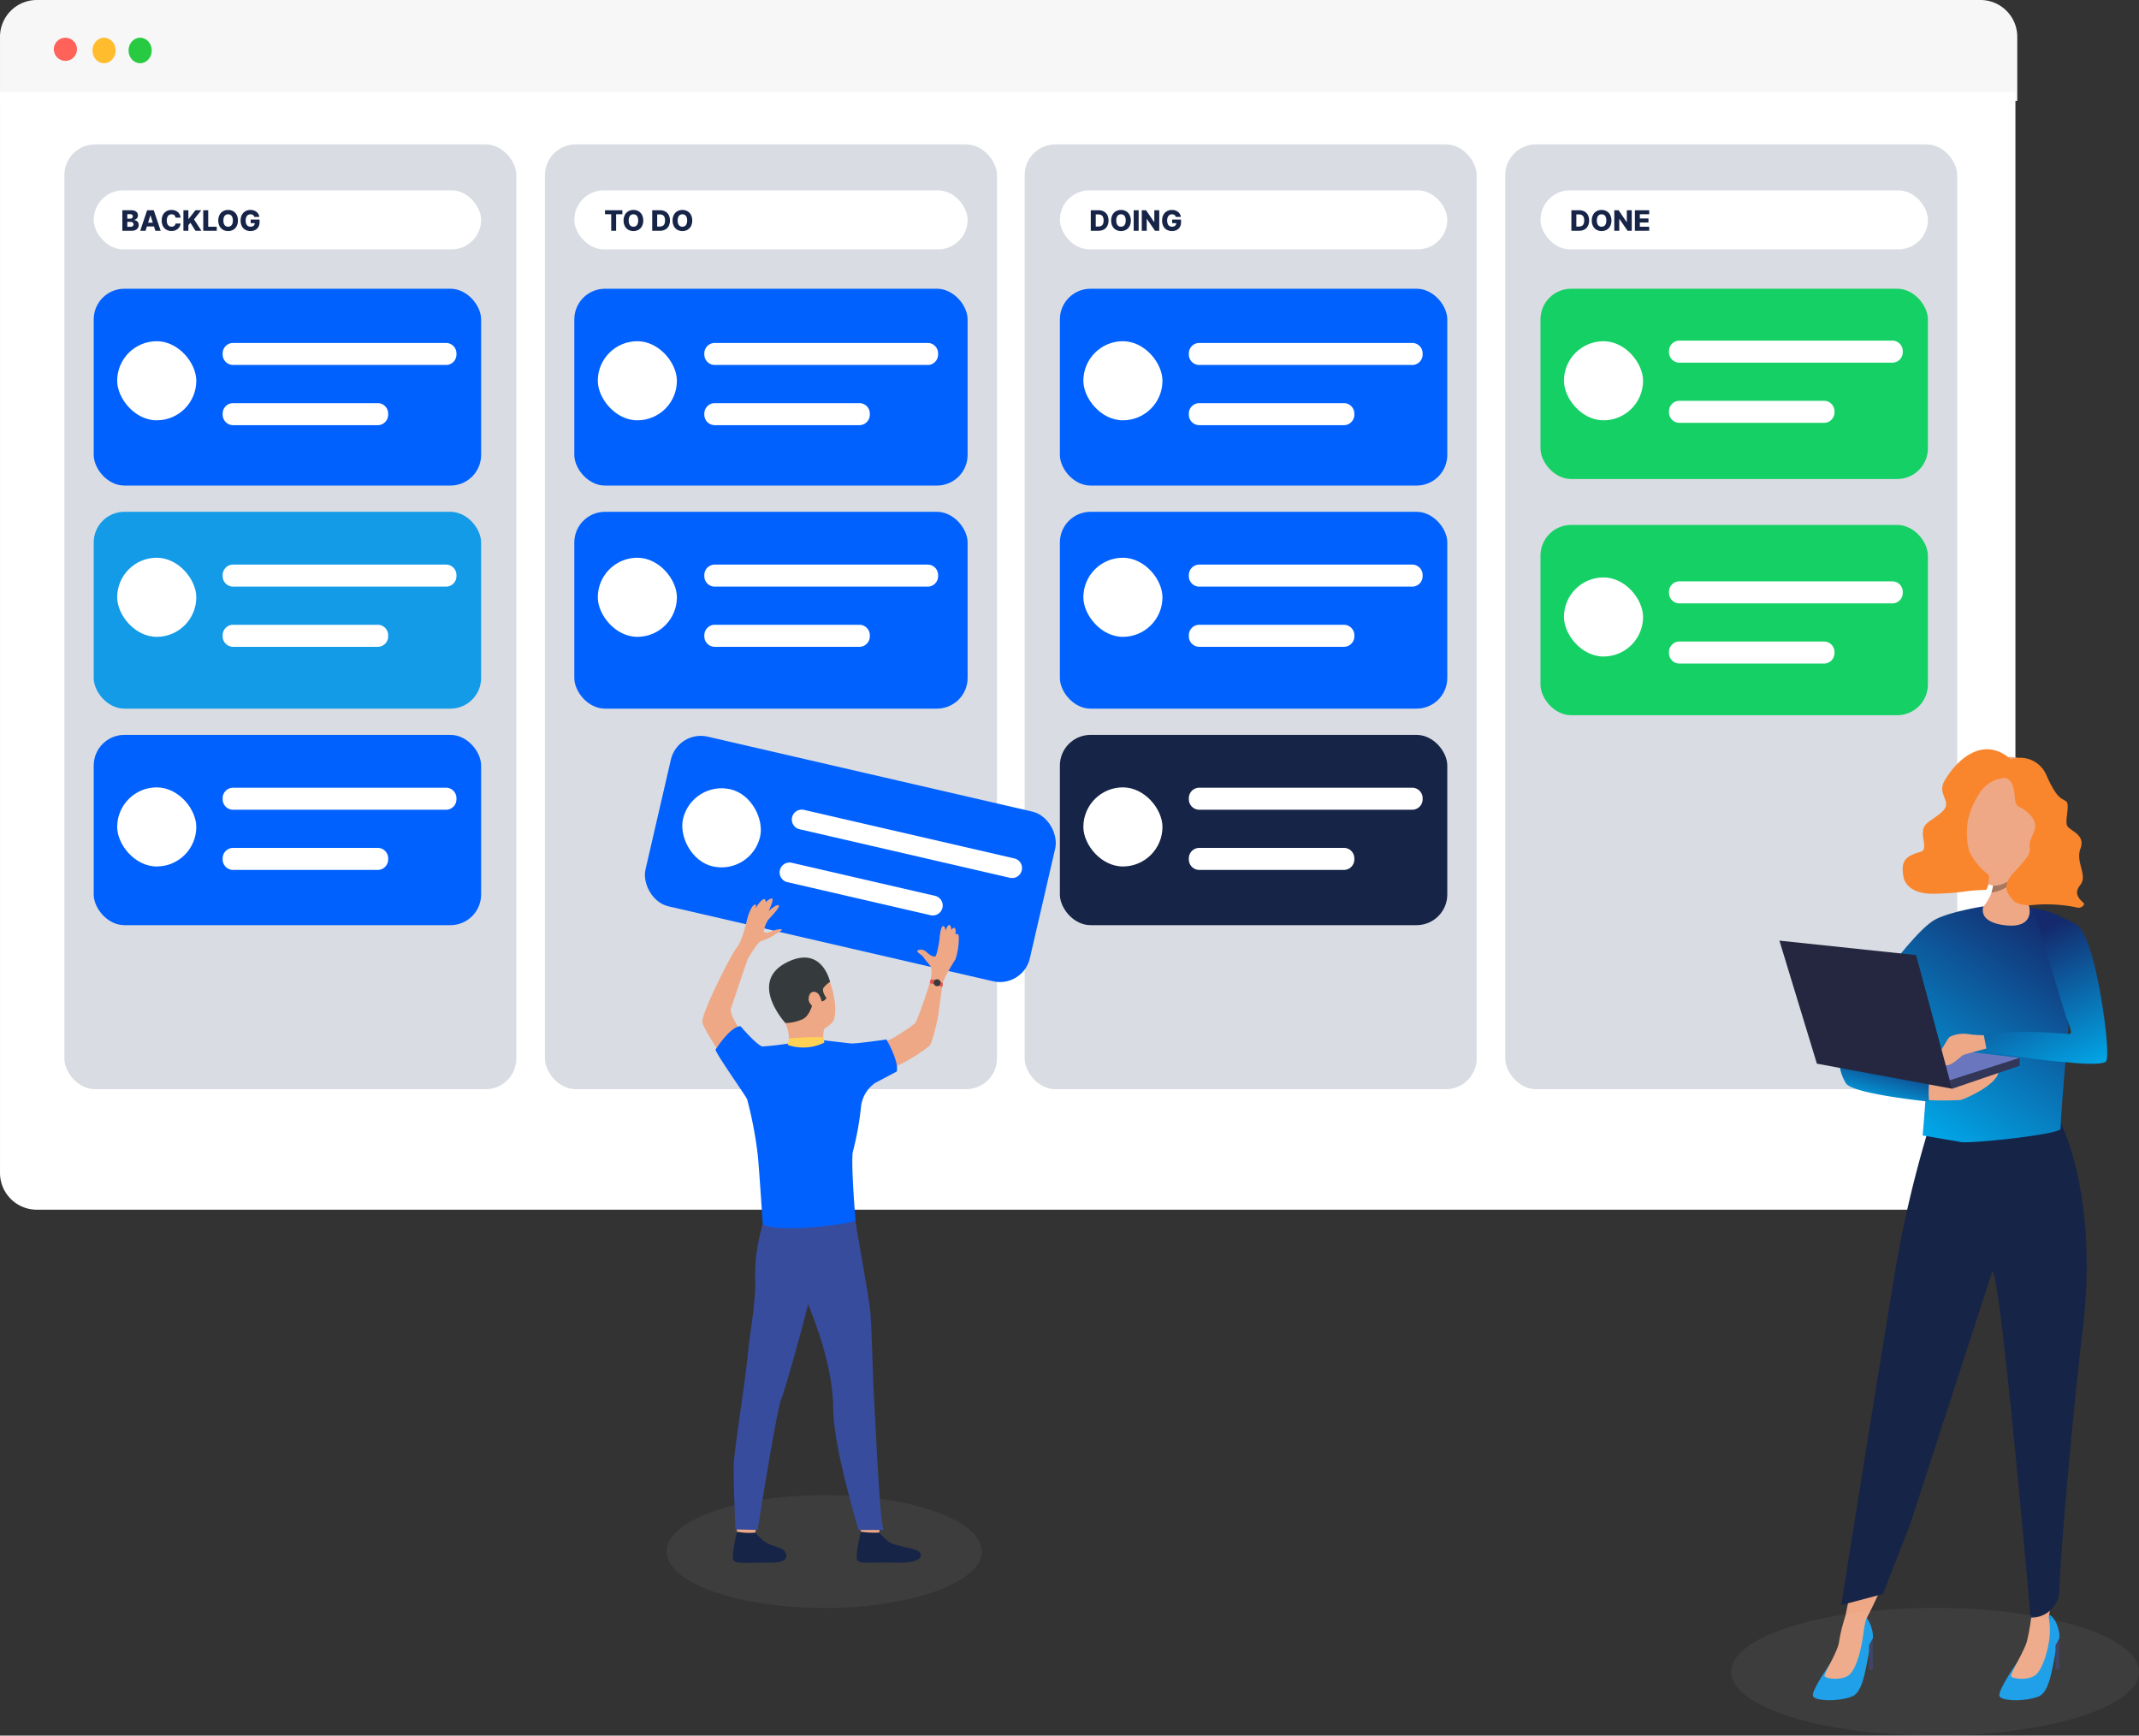 <svg xmlns="http://www.w3.org/2000/svg" xmlns:xlink="http://www.w3.org/1999/xlink" width="348.603" height="282.86" viewBox="0 0 348.603 282.86"><rect x="0" y="0" width="348.603" height="282.86" fill="#333333" stroke="none"/><defs><linearGradient id="linear-gradient" x1="0.22" y1="1.028" x2="0.77" y2="0.004" gradientUnits="objectBoundingBox"><stop offset="0" stop-color="#00adee"></stop><stop offset="1" stop-color="#142a6d"></stop></linearGradient><linearGradient id="linear-gradient-3" x1="0.636" y1="1.158" x2="0.288" y2="0.192" xlink:href="#linear-gradient"></linearGradient></defs><g id="a-private-task-board" transform="translate(-82.08 -103.854)"><path id="shadow" d="M25.676,0c14.18,0,25.676,4.112,25.676,9.184,0,2.992-4,5.651-10.417,7.387a60.377,60.377,0,0,1-15.259,1.8C11.5,18.367,0,14.256,0,9.184S11.5,0,25.676,0Z" transform="translate(190.729 347.534)" fill="#fff" opacity="0.053"></path><g id="browser" transform="translate(81.643 103.854)"><g id="Group_4792" data-name="Group 4792" transform="translate(0.438 0)"><path id="Rectangle_562" data-name="Rectangle 562" d="M6,0H322.763a6,6,0,0,1,6,6V16.447a0,0,0,0,1,0,0H0a0,0,0,0,1,0,0V6A6,6,0,0,1,6,0Z" transform="translate(0 0)" fill="#f7f7f7"></path><g id="Group_39" data-name="Group 39" transform="translate(8.769 6.143)"><circle id="Ellipse_107" data-name="Ellipse 107" cx="1.89" cy="1.89" r="1.89" transform="translate(0 0)" fill="#ff6259"></circle><ellipse id="Ellipse_108" data-name="Ellipse 108" cx="1.89" cy="2.081" rx="1.89" ry="2.081" transform="translate(6.299 0)" fill="#ffbd2d"></ellipse><ellipse id="Ellipse_109" data-name="Ellipse 109" cx="1.89" cy="2.081" rx="1.89" ry="2.081" transform="translate(12.179 0)" fill="#27ca41"></ellipse></g></g><path id="Path_23064" data-name="Path 23064" d="M0-167.74H328.461V8.411a6,6,0,0,1-6,6H6a6,6,0,0,1-6-6Z" transform="translate(0.438 182.741)" fill="#fff"></path></g><g id="Group_14326" data-name="Group 14326" transform="translate(92.569 127.386)"><rect id="Rectangle_575" data-name="Rectangle 575" width="73.662" height="153.979" rx="5" transform="translate(0 0)" fill="#d9dce2"></rect><g id="Group_4797" data-name="Group 4797" transform="translate(4.783 23.524)"><rect id="Rectangle_563" data-name="Rectangle 563" width="63.139" height="32.079" rx="5" transform="translate(0 0)" fill="#0061ff"></rect><g id="Group_4796" data-name="Group 4796" transform="translate(3.827 8.554)"><g id="Group_4795" data-name="Group 4795" transform="translate(0 0)"><rect id="Rectangle_564" data-name="Rectangle 564" width="12.891" height="12.891" rx="6.445" fill="#fff"></rect><g id="Group_4794" data-name="Group 4794" transform="translate(17.192 0.283)"><path id="Path_20643" data-name="Path 20643" d="M809.07,632.716a1.707,1.707,0,0,1-1.605,1.794H772.578a1.708,1.708,0,0,1-1.605-1.794h0a1.708,1.708,0,0,1,1.605-1.794h34.887a1.708,1.708,0,0,1,1.605,1.794Z" transform="translate(-770.973 -630.922)" fill="#fff"></path><path id="Path_20644" data-name="Path 20644" d="M797.941,673.716a1.708,1.708,0,0,1-1.605,1.794H772.578a1.708,1.708,0,0,1-1.605-1.794h0a1.708,1.708,0,0,1,1.605-1.794h23.757a1.707,1.707,0,0,1,1.605,1.794Z" transform="translate(-770.973 -662.113)" fill="#fff"></path></g></g></g></g><g id="Group_4809" data-name="Group 4809" transform="translate(4.783 59.881)"><rect id="Rectangle_571" data-name="Rectangle 571" width="63.139" height="32.079" rx="5" transform="translate(0 0)" fill="#139be8"></rect><g id="Group_4808" data-name="Group 4808" transform="translate(3.827 7.485)"><rect id="Rectangle_572" data-name="Rectangle 572" width="12.891" height="12.891" rx="6.445" transform="translate(0 0)" fill="#fff"></rect><g id="Group_4807" data-name="Group 4807" transform="translate(17.192 1.119)"><path id="Path_20651" data-name="Path 20651" d="M809.07,783.716a1.707,1.707,0,0,1-1.605,1.794H772.578a1.708,1.708,0,0,1-1.605-1.794h0a1.708,1.708,0,0,1,1.605-1.794h34.887a1.707,1.707,0,0,1,1.605,1.794Z" transform="translate(-770.973 -781.922)" fill="#fff"></path><path id="Path_20652" data-name="Path 20652" d="M797.941,824.716a1.708,1.708,0,0,1-1.605,1.794H772.578a1.708,1.708,0,0,1-1.605-1.794h0a1.708,1.708,0,0,1,1.605-1.794h23.757a1.708,1.708,0,0,1,1.605,1.794Z" transform="translate(-770.973 -813.114)" fill="#fff"></path></g></g></g><g id="Group_4812" data-name="Group 4812" transform="translate(4.783 96.237)"><rect id="Rectangle_573" data-name="Rectangle 573" width="63.139" height="31.01" rx="5" transform="translate(0 0)" fill="#0061ff"></rect><g id="Group_4811" data-name="Group 4811" transform="translate(3.827 8.554)"><rect id="Rectangle_574" data-name="Rectangle 574" width="12.891" height="12.891" rx="6.445" transform="translate(0)" fill="#fff"></rect><g id="Group_4810" data-name="Group 4810" transform="translate(17.192 0.057)"><path id="Path_20653" data-name="Path 20653" d="M809.07,935.716a1.707,1.707,0,0,1-1.605,1.794H772.578a1.708,1.708,0,0,1-1.605-1.794h0a1.708,1.708,0,0,1,1.605-1.794h34.887a1.707,1.707,0,0,1,1.605,1.794Z" transform="translate(-770.973 -933.922)" fill="#fff"></path><path id="Path_20654" data-name="Path 20654" d="M797.941,976.716a1.708,1.708,0,0,1-1.605,1.794H772.578a1.708,1.708,0,0,1-1.605-1.794h0a1.708,1.708,0,0,1,1.605-1.794h23.757a1.707,1.707,0,0,1,1.605,1.794Z" transform="translate(-770.973 -965.114)" fill="#fff"></path></g></g></g><rect id="Rectangle_579" data-name="Rectangle 579" width="63.139" height="9.624" rx="4.812" transform="translate(4.783 7.486)" fill="#fff"></rect><path id="Path_22983" data-name="Path 22983" d="M-12.125-.292V-3.64h1.4a1.639,1.639,0,0,1,.63.106.83.83,0,0,1,.383.3.776.776,0,0,1,.128.443.711.711,0,0,1-.08.341.7.7,0,0,1-.221.248.882.882,0,0,1-.325.137v.033a.818.818,0,0,1,.375.11.759.759,0,0,1,.277.277.81.81,0,0,1,.1.419.865.865,0,0,1-.137.481.928.928,0,0,1-.4.334,1.48,1.48,0,0,1-.631.122Zm.809-.652h.5a.619.619,0,0,0,.388-.1.336.336,0,0,0,.125-.278.4.4,0,0,0-.06-.223.4.4,0,0,0-.172-.146.63.63,0,0,0-.266-.051h-.515Zm0-1.319h.448a.593.593,0,0,0,.235-.044.367.367,0,0,0,.161-.128.343.343,0,0,0,.058-.2.322.322,0,0,0-.119-.265.5.5,0,0,0-.322-.1h-.461ZM-8.344-.292h-.87l1.13-3.348h1.077l1.13,3.348h-.87l-.786-2.5h-.026ZM-8.46-1.61h1.818V-1H-8.46Zm5.827-.817h-.817a.708.708,0,0,0-.067-.227.553.553,0,0,0-.134-.173.584.584,0,0,0-.2-.11A.78.78,0,0,0-4.1-2.977a.728.728,0,0,0-.419.119.754.754,0,0,0-.27.345,1.419,1.419,0,0,0-.094.546,1.43,1.43,0,0,0,.1.558.732.732,0,0,0,.27.338A.738.738,0,0,0-4.1-.956.82.82,0,0,0-3.86-.99a.6.6,0,0,0,.195-.1.553.553,0,0,0,.139-.162.663.663,0,0,0,.076-.217l.817,0a1.248,1.248,0,0,1-.128.438,1.4,1.4,0,0,1-.293.393,1.377,1.377,0,0,1-.454.282,1.671,1.671,0,0,1-.612.1,1.64,1.64,0,0,1-.813-.2A1.429,1.429,0,0,1-5.5-1.031a1.944,1.944,0,0,1-.208-.935A1.923,1.923,0,0,1-5.5-2.9a1.443,1.443,0,0,1,.571-.584,1.634,1.634,0,0,1,.806-.2,1.805,1.805,0,0,1,.562.084,1.385,1.385,0,0,1,.455.245,1.264,1.264,0,0,1,.319.395A1.442,1.442,0,0,1-2.633-2.427Zm.461,2.135V-3.64h.809v1.416h.044L-.212-3.64H.741L-.446-2.146.763-.292H-.205l-.834-1.316-.324.409v.907Zm3.232,0V-3.64h.809V-.949H3.262v.657ZM6.71-1.966a1.911,1.911,0,0,1-.213.937,1.449,1.449,0,0,1-.575.584,1.654,1.654,0,0,1-.812.2,1.642,1.642,0,0,1-.813-.2,1.458,1.458,0,0,1-.573-.584,1.908,1.908,0,0,1-.212-.934A1.917,1.917,0,0,1,3.726-2.9,1.446,1.446,0,0,1,4.3-3.487a1.653,1.653,0,0,1,.813-.2,1.654,1.654,0,0,1,.812.2A1.449,1.449,0,0,1,6.5-2.9,1.911,1.911,0,0,1,6.71-1.966Zm-.827,0a1.461,1.461,0,0,0-.092-.553.732.732,0,0,0-.265-.342.725.725,0,0,0-.414-.116A.726.726,0,0,0,4.7-2.86a.73.73,0,0,0-.266.342,1.461,1.461,0,0,0-.092.553,1.461,1.461,0,0,0,.092.553.73.73,0,0,0,.266.342.726.726,0,0,0,.414.116.725.725,0,0,0,.414-.116.732.732,0,0,0,.265-.342A1.461,1.461,0,0,0,5.883-1.966Zm3.5-.58A.6.6,0,0,0,9.3-2.729a.528.528,0,0,0-.132-.135.582.582,0,0,0-.18-.084.817.817,0,0,0-.222-.029.744.744,0,0,0-.421.118.754.754,0,0,0-.274.343,1.38,1.38,0,0,0-.1.545,1.447,1.447,0,0,0,.093.549.746.746,0,0,0,.27.347.747.747,0,0,0,.428.119.88.88,0,0,0,.377-.073.525.525,0,0,0,.235-.207.6.6,0,0,0,.08-.316l.15.018H8.79v-.59h1.444v.443a1.481,1.481,0,0,1-.19.77,1.279,1.279,0,0,1-.523.492,1.643,1.643,0,0,1-.764.172,1.666,1.666,0,0,1-.842-.208,1.438,1.438,0,0,1-.566-.593,1.938,1.938,0,0,1-.2-.915,2.033,2.033,0,0,1,.123-.732,1.547,1.547,0,0,1,.343-.542,1.467,1.467,0,0,1,.51-.337,1.689,1.689,0,0,1,.625-.114,1.709,1.709,0,0,1,.542.083,1.458,1.458,0,0,1,.445.235,1.253,1.253,0,0,1,.315.361,1.184,1.184,0,0,1,.15.459Z" transform="translate(21.576 14.37)" fill="#162447"></path></g><g id="Group_14328" data-name="Group 14328" transform="translate(249.074 127.386)"><rect id="Rectangle_577" data-name="Rectangle 577" width="73.662" height="153.979" rx="5" transform="translate(0 0)" fill="#d9dce2"></rect><g id="Group_4816" data-name="Group 4816" transform="translate(5.739 23.524)"><rect id="Rectangle_563-2" data-name="Rectangle 563" width="63.139" height="32.079" rx="5" transform="translate(0 0)" fill="#0061ff"></rect><g id="Group_4796-2" data-name="Group 4796" transform="translate(3.827 8.554)"><g id="Group_4795-2" data-name="Group 4795" transform="translate(0 0)"><rect id="Rectangle_564-2" data-name="Rectangle 564" width="12.891" height="12.891" rx="6.445" fill="#fff"></rect><g id="Group_4794-2" data-name="Group 4794" transform="translate(17.194 0.283)"><path id="Path_20643-2" data-name="Path 20643" d="M809.07,632.716a1.707,1.707,0,0,1-1.605,1.794H772.578a1.708,1.708,0,0,1-1.605-1.794h0a1.708,1.708,0,0,1,1.605-1.794h34.887a1.708,1.708,0,0,1,1.605,1.794Z" transform="translate(-770.973 -630.922)" fill="#fff"></path><path id="Path_20644-2" data-name="Path 20644" d="M797.941,673.716a1.708,1.708,0,0,1-1.605,1.794H772.578a1.708,1.708,0,0,1-1.605-1.794h0a1.708,1.708,0,0,1,1.605-1.794h23.757a1.707,1.707,0,0,1,1.605,1.794Z" transform="translate(-770.973 -662.113)" fill="#fff"></path></g></g></g></g><g id="Group_4817" data-name="Group 4817" transform="translate(5.739 59.881)"><rect id="Rectangle_571-2" data-name="Rectangle 571" width="63.139" height="32.079" rx="5" transform="translate(0 0)" fill="#0061ff"></rect><g id="Group_4808-2" data-name="Group 4808" transform="translate(3.827 7.485)"><rect id="Rectangle_572-2" data-name="Rectangle 572" width="12.891" height="12.891" rx="6.445" transform="translate(0 0)" fill="#fff"></rect><g id="Group_4807-2" data-name="Group 4807" transform="translate(17.194 1.119)"><path id="Path_20651-2" data-name="Path 20651" d="M809.07,783.716a1.707,1.707,0,0,1-1.605,1.794H772.578a1.708,1.708,0,0,1-1.605-1.794h0a1.708,1.708,0,0,1,1.605-1.794h34.887a1.707,1.707,0,0,1,1.605,1.794Z" transform="translate(-770.973 -781.922)" fill="#fff"></path><path id="Path_20652-2" data-name="Path 20652" d="M797.941,824.716a1.708,1.708,0,0,1-1.605,1.794H772.578a1.708,1.708,0,0,1-1.605-1.794h0a1.708,1.708,0,0,1,1.605-1.794h23.757a1.708,1.708,0,0,1,1.605,1.794Z" transform="translate(-770.973 -813.114)" fill="#fff"></path></g></g></g><g id="Group_4818" data-name="Group 4818" transform="translate(5.739 96.237)"><rect id="Rectangle_573-2" data-name="Rectangle 573" width="63.139" height="31.01" rx="5" transform="translate(0 0)" fill="#162447"></rect><g id="Group_4811-2" data-name="Group 4811" transform="translate(3.827 8.554)"><rect id="Rectangle_574-2" data-name="Rectangle 574" width="12.891" height="12.891" rx="6.445" transform="translate(0)" fill="#fff"></rect><g id="Group_4810-2" data-name="Group 4810" transform="translate(17.194 0.057)"><path id="Path_20653-2" data-name="Path 20653" d="M809.07,935.716a1.707,1.707,0,0,1-1.605,1.794H772.578a1.708,1.708,0,0,1-1.605-1.794h0a1.708,1.708,0,0,1,1.605-1.794h34.887a1.707,1.707,0,0,1,1.605,1.794Z" transform="translate(-770.973 -933.922)" fill="#fff"></path><path id="Path_20654-2" data-name="Path 20654" d="M797.941,976.716a1.708,1.708,0,0,1-1.605,1.794H772.578a1.708,1.708,0,0,1-1.605-1.794h0a1.708,1.708,0,0,1,1.605-1.794h23.757a1.707,1.707,0,0,1,1.605,1.794Z" transform="translate(-770.973 -965.114)" fill="#fff"></path></g></g></g><rect id="Rectangle_581" data-name="Rectangle 581" width="63.139" height="9.624" rx="4.812" transform="translate(5.74 7.486)" fill="#fff"></rect><path id="Path_22985" data-name="Path 22985" d="M1.513-.292H.275V-3.64H1.511a1.829,1.829,0,0,1,.882.2,1.382,1.382,0,0,1,.571.575,1.874,1.874,0,0,1,.2.9,1.889,1.889,0,0,1-.2.9,1.374,1.374,0,0,1-.571.576A1.83,1.83,0,0,1,1.513-.292Zm-.428-.69h.4a1.077,1.077,0,0,0,.477-.1.627.627,0,0,0,.3-.312,1.389,1.389,0,0,0,.1-.578,1.368,1.368,0,0,0-.1-.576.63.63,0,0,0-.3-.311,1.1,1.1,0,0,0-.485-.1H1.084ZM6.8-1.966a1.911,1.911,0,0,1-.213.937,1.449,1.449,0,0,1-.575.584,1.654,1.654,0,0,1-.812.2,1.642,1.642,0,0,1-.813-.2,1.458,1.458,0,0,1-.573-.584A1.908,1.908,0,0,1,3.6-1.966,1.917,1.917,0,0,1,3.812-2.9a1.446,1.446,0,0,1,.573-.584,1.653,1.653,0,0,1,.813-.2,1.654,1.654,0,0,1,.812.2,1.449,1.449,0,0,1,.575.584A1.911,1.911,0,0,1,6.8-1.966Zm-.827,0a1.461,1.461,0,0,0-.092-.553.732.732,0,0,0-.265-.342A.725.725,0,0,0,5.2-2.977a.726.726,0,0,0-.414.116.73.73,0,0,0-.266.342,1.461,1.461,0,0,0-.092.553,1.461,1.461,0,0,0,.092.553.73.73,0,0,0,.266.342A.726.726,0,0,0,5.2-.956a.725.725,0,0,0,.414-.116.732.732,0,0,0,.265-.342A1.461,1.461,0,0,0,5.97-1.966ZM8.077-3.64V-.292H7.268V-3.64Zm3.356,0V-.292h-.687L9.414-2.224H9.393V-.292H8.584V-3.64h.7L10.6-1.711h.028V-3.64Zm2.7,1.094a.6.6,0,0,0-.082-.182.528.528,0,0,0-.132-.135.582.582,0,0,0-.18-.084.817.817,0,0,0-.222-.029.744.744,0,0,0-.421.118.754.754,0,0,0-.274.343,1.38,1.38,0,0,0-.1.545,1.447,1.447,0,0,0,.093.549.746.746,0,0,0,.27.347.747.747,0,0,0,.428.119.88.88,0,0,0,.377-.073.525.525,0,0,0,.235-.207.6.6,0,0,0,.08-.316l.15.018h-.814v-.59h1.444v.443a1.481,1.481,0,0,1-.19.77,1.279,1.279,0,0,1-.523.492,1.643,1.643,0,0,1-.764.172,1.666,1.666,0,0,1-.842-.208,1.438,1.438,0,0,1-.566-.593,1.938,1.938,0,0,1-.2-.915,2.033,2.033,0,0,1,.123-.732,1.547,1.547,0,0,1,.343-.542,1.467,1.467,0,0,1,.51-.337,1.689,1.689,0,0,1,.625-.114,1.709,1.709,0,0,1,.542.083,1.458,1.458,0,0,1,.445.235,1.253,1.253,0,0,1,.315.361,1.184,1.184,0,0,1,.15.459Z" transform="translate(10.501 14.37)" fill="#162447"></path></g><g id="Group_14327" data-name="Group 14327" transform="translate(170.896 127.386)"><g id="Group_14330" data-name="Group 14330" transform="translate(0 0)"><rect id="Rectangle_576" data-name="Rectangle 576" width="73.662" height="153.979" rx="5" fill="#d9dce2"></rect><g id="Group_4813" data-name="Group 4813" transform="translate(4.783 23.524)"><rect id="Rectangle_563-3" data-name="Rectangle 563" width="64.096" height="32.079" rx="5" transform="translate(0 0)" fill="#0061ff"></rect><g id="Group_4796-3" data-name="Group 4796" transform="translate(3.827 8.554)"><g id="Group_4795-3" data-name="Group 4795" transform="translate(0 0)"><rect id="Rectangle_564-3" data-name="Rectangle 564" width="12.891" height="12.891" rx="6.445" fill="#fff"></rect><g id="Group_4794-3" data-name="Group 4794" transform="translate(17.363 0.283)"><path id="Path_20643-3" data-name="Path 20643" d="M809.07,632.716a1.707,1.707,0,0,1-1.605,1.794H772.578a1.708,1.708,0,0,1-1.605-1.794h0a1.708,1.708,0,0,1,1.605-1.794h34.887a1.708,1.708,0,0,1,1.605,1.794Z" transform="translate(-770.973 -630.922)" fill="#fff"></path><path id="Path_20644-3" data-name="Path 20644" d="M797.941,673.716a1.708,1.708,0,0,1-1.605,1.794H772.578a1.708,1.708,0,0,1-1.605-1.794h0a1.708,1.708,0,0,1,1.605-1.794h23.757a1.707,1.707,0,0,1,1.605,1.794Z" transform="translate(-770.973 -662.113)" fill="#fff"></path></g></g></g></g><g id="Group_4814" data-name="Group 4814" transform="translate(4.783 59.881)"><rect id="Rectangle_571-3" data-name="Rectangle 571" width="64.096" height="32.079" rx="5" transform="translate(0 0)" fill="#0061ff"></rect><g id="Group_4808-3" data-name="Group 4808" transform="translate(3.827 7.485)"><rect id="Rectangle_572-3" data-name="Rectangle 572" width="12.891" height="12.891" rx="6.445" transform="translate(0 0)" fill="#fff"></rect><g id="Group_4807-3" data-name="Group 4807" transform="translate(17.363 1.119)"><path id="Path_20651-3" data-name="Path 20651" d="M809.07,783.716a1.707,1.707,0,0,1-1.605,1.794H772.578a1.708,1.708,0,0,1-1.605-1.794h0a1.708,1.708,0,0,1,1.605-1.794h34.887a1.707,1.707,0,0,1,1.605,1.794Z" transform="translate(-770.973 -781.922)" fill="#fff"></path><path id="Path_20652-3" data-name="Path 20652" d="M797.941,824.716a1.708,1.708,0,0,1-1.605,1.794H772.578a1.708,1.708,0,0,1-1.605-1.794h0a1.708,1.708,0,0,1,1.605-1.794h23.757a1.708,1.708,0,0,1,1.605,1.794Z" transform="translate(-770.973 -813.114)" fill="#fff"></path></g></g></g><rect id="Rectangle_580" data-name="Rectangle 580" width="64.096" height="9.624" rx="4.812" transform="translate(4.783 7.486)" fill="#fff"></rect><path id="Path_22984" data-name="Path 22984" d="M.156-2.983V-3.64h2.83v.657H1.971V-.292h-.8V-2.983ZM6.39-1.966a1.911,1.911,0,0,1-.213.937A1.449,1.449,0,0,1,5.6-.446a1.654,1.654,0,0,1-.812.2,1.642,1.642,0,0,1-.813-.2,1.458,1.458,0,0,1-.573-.584,1.908,1.908,0,0,1-.212-.934A1.917,1.917,0,0,1,3.406-2.9a1.446,1.446,0,0,1,.573-.584,1.653,1.653,0,0,1,.813-.2,1.654,1.654,0,0,1,.812.2,1.449,1.449,0,0,1,.575.584A1.911,1.911,0,0,1,6.39-1.966Zm-.827,0a1.461,1.461,0,0,0-.092-.553.732.732,0,0,0-.265-.342.725.725,0,0,0-.414-.116.726.726,0,0,0-.414.116.73.73,0,0,0-.266.342,1.461,1.461,0,0,0-.092.553,1.461,1.461,0,0,0,.092.553.73.73,0,0,0,.266.342.726.726,0,0,0,.414.116.725.725,0,0,0,.414-.116.732.732,0,0,0,.265-.342A1.461,1.461,0,0,0,5.563-1.966ZM9.089-.292H7.852V-3.64H9.088a1.829,1.829,0,0,1,.882.2,1.382,1.382,0,0,1,.571.575,1.874,1.874,0,0,1,.2.9,1.889,1.889,0,0,1-.2.9,1.374,1.374,0,0,1-.571.576A1.83,1.83,0,0,1,9.089-.292Zm-.428-.69h.4a1.077,1.077,0,0,0,.477-.1.627.627,0,0,0,.3-.312,1.389,1.389,0,0,0,.1-.578,1.368,1.368,0,0,0-.1-.576.63.63,0,0,0-.3-.311,1.1,1.1,0,0,0-.485-.1H8.661Zm5.712-.984a1.911,1.911,0,0,1-.213.937,1.449,1.449,0,0,1-.575.584,1.654,1.654,0,0,1-.812.2,1.642,1.642,0,0,1-.813-.2,1.458,1.458,0,0,1-.573-.584,1.908,1.908,0,0,1-.212-.934,1.917,1.917,0,0,1,.212-.937,1.446,1.446,0,0,1,.573-.584,1.653,1.653,0,0,1,.813-.2,1.654,1.654,0,0,1,.812.2,1.449,1.449,0,0,1,.575.584A1.911,1.911,0,0,1,14.373-1.966Zm-.827,0a1.461,1.461,0,0,0-.092-.553.732.732,0,0,0-.265-.342.725.725,0,0,0-.414-.116.726.726,0,0,0-.414.116.73.73,0,0,0-.266.342A1.461,1.461,0,0,0,12-1.966a1.461,1.461,0,0,0,.092.553.73.73,0,0,0,.266.342.726.726,0,0,0,.414.116.725.725,0,0,0,.414-.116.732.732,0,0,0,.265-.342A1.461,1.461,0,0,0,13.546-1.966Z" transform="translate(9.626 14.371)" fill="#162447"></path></g><g id="Group_4815" data-name="Group 4815" transform="translate(21.643 95.4) rotate(13)"><rect id="Rectangle_573-3" data-name="Rectangle 573" width="64.288" height="28.382" rx="5" transform="translate(0 0)" fill="#0061ff"></rect><g id="Group_4811-3" data-name="Group 4811" transform="translate(4.103 7.523)"><rect id="Rectangle_574-3" data-name="Rectangle 574" width="12.891" height="12.891" rx="6.445" transform="translate(0 0)" fill="#fff"></rect><g id="Group_4810-3" data-name="Group 4810" transform="translate(17.262 0.573)"><path id="Path_20653-3" data-name="Path 20653" d="M38.415,1.619A1.619,1.619,0,0,1,36.8,3.237H1.619A1.619,1.619,0,0,1,0,1.619H0A1.619,1.619,0,0,1,1.619,0H36.8a1.618,1.618,0,0,1,1.619,1.619Z" transform="translate(0 0)" fill="#fff"></path><path id="Path_20654-3" data-name="Path 20654" d="M27.193,1.619a1.618,1.618,0,0,1-1.619,1.619H1.619A1.619,1.619,0,0,1,0,1.619H0A1.619,1.619,0,0,1,1.619,0H25.574a1.618,1.618,0,0,1,1.619,1.619Z" transform="translate(0 8.848)" fill="#fff"></path></g></g></g></g><g id="Group_14329" data-name="Group 14329" transform="translate(327.399 127.386)"><rect id="Rectangle_578" data-name="Rectangle 578" width="73.662" height="153.979" rx="5" transform="translate(0 0)" fill="#d9dce2"></rect><g id="Group_4803" data-name="Group 4803" transform="translate(5.741 23.524)"><rect id="Rectangle_567" data-name="Rectangle 567" width="63.139" height="31.01" rx="5" transform="translate(0 0)" fill="#15d064"></rect><g id="Group_4802" data-name="Group 4802" transform="translate(3.826 8.458)"><rect id="Rectangle_568" data-name="Rectangle 568" width="12.891" height="12.891" rx="6.445" transform="translate(0 0.097)" fill="#fff"></rect><g id="Group_4801" data-name="Group 4801" transform="translate(17.118 0)"><path id="Path_20647" data-name="Path 20647" d="M1936.07,632.716a1.707,1.707,0,0,1-1.605,1.794h-34.887a1.708,1.708,0,0,1-1.605-1.794h0a1.708,1.708,0,0,1,1.605-1.794h34.887a1.707,1.707,0,0,1,1.605,1.794Z" transform="translate(-1897.973 -630.922)" fill="#fff"></path><path id="Path_20648" data-name="Path 20648" d="M1924.94,673.716a1.707,1.707,0,0,1-1.605,1.794h-23.757a1.708,1.708,0,0,1-1.605-1.794h0a1.708,1.708,0,0,1,1.605-1.794h23.757a1.707,1.707,0,0,1,1.605,1.794Z" transform="translate(-1897.973 -662.113)" fill="#fff"></path></g></g></g><g id="Group_4806" data-name="Group 4806" transform="translate(5.741 62.02)"><rect id="Rectangle_569" data-name="Rectangle 569" width="63.139" height="31.01" rx="5" transform="translate(0 0)" fill="#15d064"></rect><g id="Group_4805" data-name="Group 4805" transform="translate(3.826 8.554)"><rect id="Rectangle_570" data-name="Rectangle 570" width="12.891" height="12.891" rx="6.445" transform="translate(0 0)" fill="#fff"></rect><g id="Group_4804" data-name="Group 4804" transform="translate(17.118 0.642)"><path id="Path_20649" data-name="Path 20649" d="M1936.07,796.716a1.707,1.707,0,0,1-1.605,1.794h-34.887a1.708,1.708,0,0,1-1.605-1.794h0a1.708,1.708,0,0,1,1.605-1.794h34.887a1.707,1.707,0,0,1,1.605,1.794Z" transform="translate(-1897.973 -794.922)" fill="#fff"></path><path id="Path_20650" data-name="Path 20650" d="M1924.94,837.716a1.708,1.708,0,0,1-1.605,1.794h-23.757a1.708,1.708,0,0,1-1.605-1.794h0a1.708,1.708,0,0,1,1.605-1.794h23.757a1.707,1.707,0,0,1,1.605,1.794Z" transform="translate(-1897.973 -826.113)" fill="#fff"></path></g></g></g><rect id="Rectangle_582" data-name="Rectangle 582" width="63.139" height="9.624" rx="4.812" transform="translate(5.74 7.486)" fill="#fff"></rect><path id="Path_22986" data-name="Path 22986" d="M1.513-.292H.275V-3.64H1.511a1.829,1.829,0,0,1,.882.2,1.382,1.382,0,0,1,.571.575,1.874,1.874,0,0,1,.2.9,1.889,1.889,0,0,1-.2.9,1.374,1.374,0,0,1-.571.576A1.83,1.83,0,0,1,1.513-.292Zm-.428-.69h.4a1.077,1.077,0,0,0,.477-.1.627.627,0,0,0,.3-.312,1.389,1.389,0,0,0,.1-.578,1.368,1.368,0,0,0-.1-.576.63.63,0,0,0-.3-.311,1.1,1.1,0,0,0-.485-.1H1.084ZM6.8-1.966a1.911,1.911,0,0,1-.213.937,1.449,1.449,0,0,1-.575.584,1.654,1.654,0,0,1-.812.2,1.642,1.642,0,0,1-.813-.2,1.458,1.458,0,0,1-.573-.584A1.908,1.908,0,0,1,3.6-1.966,1.917,1.917,0,0,1,3.812-2.9a1.446,1.446,0,0,1,.573-.584,1.653,1.653,0,0,1,.813-.2,1.654,1.654,0,0,1,.812.2,1.449,1.449,0,0,1,.575.584A1.911,1.911,0,0,1,6.8-1.966Zm-.827,0a1.461,1.461,0,0,0-.092-.553.732.732,0,0,0-.265-.342A.725.725,0,0,0,5.2-2.977a.726.726,0,0,0-.414.116.73.73,0,0,0-.266.342,1.461,1.461,0,0,0-.092.553,1.461,1.461,0,0,0,.092.553.73.73,0,0,0,.266.342A.726.726,0,0,0,5.2-.956a.725.725,0,0,0,.414-.116.732.732,0,0,0,.265-.342A1.461,1.461,0,0,0,5.97-1.966ZM10.117-3.64V-.292H9.431L8.1-2.224H8.077V-.292H7.268V-3.64h.7L9.282-1.711H9.31V-3.64Zm.507,3.348V-3.64h2.335v.657H11.433V-2.3h1.406v.659H11.433v.688h1.525v.657Z" transform="translate(10.502 14.37)" fill="#162447"></path></g><g id="Group_4914" data-name="Group 4914" transform="translate(372.081 223.181)"><g id="Group_4892" data-name="Group 4892" transform="translate(0 1.72)"><g id="Group_4880" data-name="Group 4880" transform="translate(5.453 142.022)"><path id="Path_20703" data-name="Path 20703" d="M1577.7,1707.921s-3.477,4.886-3,5.659,4.133.884,6.36,0,2.279-6.61,3.286-9.07c.421-1.03-.48-4.069-1.75-4.29a5.154,5.154,0,0,0-2.647.427S1581.267,1704.112,1577.7,1707.921Z" transform="translate(-1574.659 -1700.174)" fill="#139be8"></path></g><g id="Group_4882" data-name="Group 4882" transform="translate(7.35 141.952)"><g id="Group_4881" data-name="Group 4881"><path id="Path_20704" data-name="Path 20704" d="M1579.343,1700.63a23.793,23.793,0,0,0-1,4.066c-.223,1.648-2.477,5.145-2.371,5.589s2.968.842,4.134-.3,1.916-4.456,2.172-6.442a16.667,16.667,0,0,1,.541-2.761S1580.456,1699.412,1579.343,1700.63Z" transform="translate(-1575.969 -1700.126)" fill="#eea886"></path></g></g><g id="Group_4883" data-name="Group 4883" transform="translate(35.845 142.025)"><path id="Path_20705" data-name="Path 20705" d="M1598.583,1708s-3.352,4.8-2.875,5.578,4.134.885,6.36,0,2.278-6.61,3.286-9.07c.422-1.03-.48-4.069-1.75-4.29a5.493,5.493,0,0,0-2.755.475S1602.148,1704.192,1598.583,1708Z" transform="translate(-1595.662 -1700.176)" fill="#139be8"></path></g><g id="Group_4885" data-name="Group 4885" transform="translate(37.743 141.844)"><g id="Group_4884" data-name="Group 4884"><path id="Path_20706" data-name="Path 20706" d="M1600.263,1700.75a34.193,34.193,0,0,1-.69,3.87c-.422,1.6-2.7,5.254-2.6,5.7s2.968.842,4.135-.3,2.067-4.442,2.172-6.442a11.036,11.036,0,0,0-.265-3.3A2.5,2.5,0,0,0,1600.263,1700.75Z" transform="translate(-1596.973 -1700.051)" fill="#eea886"></path></g></g><g id="Group_4887" data-name="Group 4887" transform="translate(10.515 52.452)"><g id="Group_4886" data-name="Group 4886"><path id="Path_20707" data-name="Path 20707" d="M1591.924,1648.833s-2.984,14.485-3.67,18.134-2.6,21.31-2.81,24.313-3.113,14.321-2.976,15.393-4.31,22.621-4.31,22.621a2.585,2.585,0,0,0,3.12.114c.823-.6,9.76-20.172,9.76-25.535,0-7.414,5.254-17.092,5.932-18.751,6.3-15.407,5.057-20.119,5.88-21.12s.894.619,1.373,2.836,1.508,21.383,2.124,23.813.138,10.656.481,14.8,1.847,22.91,1.847,22.91,1.166,1.9,2.8.049c.352-.4,2.822-20.9,2.89-25.834s.142-11.74.275-13.872c1.269-20.447,4.391-23.369-.525-37.84C1604.912,1623.771,1591.924,1648.833,1591.924,1648.833Z" transform="translate(-1578.157 -1638.273)" fill="#eea886"></path></g></g><g id="Group_4888" data-name="Group 4888" transform="translate(10.087 58.962)"><path id="Path_20708" data-name="Path 20708" d="M1610.438,1642.773s8.5,12.417,4.84,38.825c0,0-2.949,26.73-3.579,40.956a4.58,4.58,0,0,1-4.648,3.845s-4.885-56.385-6.24-56.443l-13.393,41.233-4.443,11.365-6.772,1.8s4.734-30.041,8.539-52.977a184.919,184.919,0,0,1,5.657-24.557C1592.016,1642.585,1610.438,1642.773,1610.438,1642.773Z" transform="translate(-1576.203 -1642.772)" fill="#162447"></path></g><g id="Group_4889" data-name="Group 4889" transform="translate(14.601 145.928)"><path id="Path_20709" data-name="Path 20709" d="M1581.617,1702.874v5.114h-.636v-3.953Z" transform="translate(-1580.98 -1702.874)" fill="#363a5e"></path></g><g id="Group_4890" data-name="Group 4890" transform="translate(44.994 145.928)"><path id="Path_20710" data-name="Path 20710" d="M1602.621,1702.874v5.114h-.636v-3.953Z" transform="translate(-1601.985 -1702.874)" fill="#363a5e"></path></g><path id="Path_20711" data-name="Path 20711" d="M1595.838,1605.219s-5.692,5.735-3.753,13.119,5.054,7.426,8.488,4.25,5.455-6.519,5.91-10.232S1601.037,1600.1,1595.838,1605.219Z" transform="translate(-1561.596 -1601.307)" fill="#eea886"></path><path id="Path_20712" data-name="Path 20712" d="M1592.391,1624.7a8.448,8.448,0,0,0,2.991-3.859c.1-.383.2-.773.284-1.163a7.542,7.542,0,0,0,.1-3.642c-.908-2.681,5.694-.825,5.694-.825s-1.752,3.644.573,9.32S1592.391,1624.7,1592.391,1624.7Z" transform="translate(-1560.819 -1596.408)" fill="#eea886"></path><path id="Path_20716" data-name="Path 20716" d="M1599.938,1616.235a6.936,6.936,0,0,1-5.161,3.872c.1-.384.2-.774.283-1.163C1595.06,1618.944,1597.089,1619.352,1599.938,1616.235Z" transform="translate(-1560.213 -1595.672)" fill="#a77860"></path><path id="Path_20723" data-name="Path 20723" d="M1598.522,1620.784l.125-.333s-5.159.784-7.782,2.094-7.642,8.076-7.642,8.076l6.565,8.669c.009,6.662-1.072,18.505-1.072,18.505l6.023,1.027c.805.464,16.441-1.18,16.46-2.112.06-3.219,1.185-15.08,1.888-23.816.241-3,.439-5.8.469-7.271.088-4.317-7.45-4.949-7.45-4.949s.82,3.344-3.76,2.887S1598.626,1620.747,1598.522,1620.784Z" transform="translate(-1565.377 -1593.787)" stroke="rgba(0,0,0,0)" stroke-width="1" fill="url(#linear-gradient)"></path><path id="Path_20724" data-name="Path 20724" d="M1587.331,1643.893a56.315,56.315,0,0,0,5.721,0c.77-.193,5.906-2.42,6.217-4.621s-11.938,1.973-11.938,1.973Z" transform="translate(-1563.541 -1585.661)" fill="#eea886"></path><path id="Path_20725" data-name="Path 20725" d="M1604.154,1638.242l-20.092-2.352,9.077,7.385Z" transform="translate(-1565.002 -1586.886)" fill="#6a77bf"></path><path id="Path_20726" data-name="Path 20726" d="M1590.45,1642.549l11.015-3.755v-1.279l-11.387,3.652Z" transform="translate(-1562.313 -1586.16)" fill="#323657"></path><g id="Group_4891" data-name="Group 4891" transform="translate(25.488 47.43)"><path id="Path_20727" data-name="Path 20727" d="M1596.332,1635.039a17.221,17.221,0,0,1-2.593-.19,5.237,5.237,0,0,0-2.966.461c-.456.4-1.906,3.22-2.181,3.391s.14.569.622.369c0,0,.442,1.233,1.534.771s1.833-1.468,2.4-1.645,3.9-1.072,3.9-1.072S1597.189,1634.738,1596.332,1635.039Z" transform="translate(-1588.504 -1634.802)" fill="#eea886"></path></g><path id="Path_20730" data-name="Path 20730" d="M1592.278,1641.457a15.189,15.189,0,0,0,0,3.094s-12.391-1.238-13.545-2.971a7.458,7.458,0,0,1-1.114-3.836Z" transform="translate(-1567.882 -1586.058)" stroke="rgba(0,0,0,0)" stroke-width="1" fill="url(#linear-gradient)"></path><path id="Path_20731" data-name="Path 20731" d="M1599.027,1648.449l-5.859-21.783-22.278-2.352,6.106,20.05Z" transform="translate(-1570.89 -1592.06)" fill="#252740"></path><path id="Path_20734" data-name="Path 20734" d="M1606.652,1640.982c-1.327-.1-3.5-.242-5.276-.25-2.764-.012-7.494.3-7.494.3l.564,2.955s8.377,1.362,12.952,1.68h0s6.036.693,6.485-.207-.147-6.684-1.13-11.895-1.991-8.213-3.193-9.823-7.543-2.863-7.543-2.863l5.38,17.608a7.286,7.286,0,0,1,.732,2.249c-.012.207-.154.3-.348.341-.135-.011-.433-.038-.844-.069Z" transform="translate(-1560.612 -1593.598)" stroke="rgba(0,0,0,0)" stroke-width="1" fill="url(#linear-gradient-3)"></path><path id="Path_22990" data-name="Path 22990" d="M5.626,24.222c4.55-.524,4.918-.974,7.659-1.283l.109-.024c.3-.073.42.038.488-.067a2.186,2.186,0,0,0,.251-1.254c.067-1.427-.069-1.21-.377-1.4a10.4,10.4,0,0,1-3.238-3.462,12.363,12.363,0,0,1-.6-4.887,13.471,13.471,0,0,1,1.8-5.111,5.378,5.378,0,0,1,3.529-2.3s1.436-.246,1.913,2.723c.4,2.5.894,1.165,2.839,2.965s.215,3.24.289,4.752.719,1.008-2.3,4.967c-1.794,2.348-.5,3.531.777,4.632a5.426,5.426,0,0,0,2.883.189,24.041,24.041,0,0,1,7.142-.233A.994.994,0,0,0,30,23.736c-.63-.595-2.031-1.334-.934-2.976,1.152-1.729-1.121-3.611-.473-5.915s-1.745-2.7-2.393-3.422.142-3.542-.579-4.046-1.409-.047-3.569-3.935a4.63,4.63,0,0,0-6.022-2.126C11.419-2.067,7.523,1.69,5.6,5.647c-1.256,2.586,1.867,3.309-.151,5.327s-3.15,1.94-2.5,4.532-.011,1.662-1.882,2.888C-.354,19.319-.079,20.7.325,22.162.625,22.895,1.69,24.675,5.626,24.222Z" transform="matrix(0.996, 0.087, -0.087, 0.996, 21.871, 0)" fill="#f9862d"></path></g></g><g id="Group_4916" data-name="Group 4916" transform="translate(196.542 250.284)"><g id="Group_4917" data-name="Group 4917" transform="translate(11.189 10.03)"><g id="Group_4916-2" data-name="Group 4916"><path id="Path_20735" data-name="Path 20735" d="M355.664,605.435s1.009-1.765-.591-6.5a4.768,4.768,0,0,0-8.6-1.23c-1.7,2.931-1.127,4.752,1.379,8.061S354.624,606.947,355.664,605.435Z" transform="translate(-345.496 -595.501)" fill="#eea886"></path></g></g><g id="Group_4919" data-name="Group 4919" transform="translate(5.436 101.101)"><g id="Group_4918" data-name="Group 4918"><path id="Path_20736" data-name="Path 20736" d="M338.695,758.556s-.265,1.943-.3,2.235-2.947-.172-2.947-.172l-.236-2.313A16.362,16.362,0,0,1,338.695,758.556Z" transform="translate(-335.213 -758.305)" fill="#eea886"></path></g></g><g id="Group_4921" data-name="Group 4921" transform="translate(4.981 103.207)"><g id="Group_4920" data-name="Group 4920"><path id="Path_20737" data-name="Path 20737" d="M338.069,762.2a8.039,8.039,0,0,0,1.817,1.681c.893.51,2.3.713,2.825,1.241.381.381,1.388,2.022-2.321,1.989s-5.5.232-5.9-.4.575-4.645.575-4.645A10.205,10.205,0,0,0,338.069,762.2Z" transform="translate(-334.398 -762.071)" fill="#162447"></path></g></g><g id="Group_4923" data-name="Group 4923" transform="translate(25.618 101.101)"><g id="Group_4922" data-name="Group 4922"><path id="Path_20738" data-name="Path 20738" d="M374.773,758.556s-.265,1.943-.3,2.235-2.948-.172-2.948-.172l-.236-2.313A16.37,16.37,0,0,1,374.773,758.556Z" transform="translate(-371.291 -758.305)" fill="#eea886"></path></g></g><g id="Group_4925" data-name="Group 4925" transform="translate(25.162 103.207)"><g id="Group_4924" data-name="Group 4924"><path id="Path_20739" data-name="Path 20739" d="M374.147,762.2a8.038,8.038,0,0,0,1.817,1.681c.893.51,4.18.929,4.708,1.458.382.381,1.015,1.916-4.2,1.772-3.708-.1-5.5.232-5.9-.4s.575-4.645.575-4.645A15.359,15.359,0,0,0,374.147,762.2Z" transform="translate(-370.476 -762.071)" fill="#162447"></path></g></g><g id="Group_4927" data-name="Group 4927" transform="translate(5.109 52.977)"><g id="Group_4926" data-name="Group 4926"><path id="Path_20740" data-name="Path 20740" d="M339.418,672.277a28.822,28.822,0,0,0-1.3,8.646c.2,4-.773,8.381-1.169,12.562-.442,4.661-2.25,15.695-2.316,18.188s.281,10.454.281,10.454l3.62.087s3.04-19.29,3.827-21.259,4.692-16,4.823-17.575S339.418,672.277,339.418,672.277Z" transform="translate(-334.627 -672.277)" fill="#384c9e"></path></g></g><g id="Group_4929" data-name="Group 4929" transform="translate(9.9 51.508)"><g id="Group_4928" data-name="Group 4928"><path id="Path_20741" data-name="Path 20741" d="M358.2,670.637s2.2,12.279,2.46,14.729.437,11.854.569,13.385.874,20.033,1.574,22.308h-4.035s-4.144-13.451-4.144-19.815-2.744-13.836-4.516-18.035-5.827-4.3-6.915-12.089C343.192,671.12,356.725,668.165,358.2,670.637Z" transform="translate(-343.192 -669.651)" fill="#384c9e"></path></g></g><g id="Group_4931" data-name="Group 4931" transform="translate(13.475 19.763)"><g id="Group_4930" data-name="Group 4930"><path id="Path_20742" data-name="Path 20742" d="M356,614.35a3.511,3.511,0,0,0,0,2.271c.455.945-5.817.378-5.817.378a6.745,6.745,0,0,0-.536-3.562C348.829,611.83,356,614.35,356,614.35Z" transform="translate(-349.583 -612.902)" fill="#eea886"></path></g></g><g id="Group_4933" data-name="Group 4933" transform="translate(9.608 52.494)"><g id="Group_4932" data-name="Group 4932"><path id="Path_20743" data-name="Path 20743" d="M342.671,672.908s2.256,2.317,15.5-.361l-.2-1.134-15.057.567Z" transform="translate(-342.671 -671.413)" fill="#384c9e"></path></g></g><g id="Group_4935" data-name="Group 4935" transform="translate(0 7.66)"><g id="Group_4934" data-name="Group 4934"><path id="Path_20744" data-name="Path 20744" d="M346.337,607.395s2.316.237,2.979.362,5.117-.8,6.031-.891,4.811-2.765,4.938-3.08a65.067,65.067,0,0,0,2.5-7.229c.126-1.229,2.187-.595,2.01.253-.331,1.584-.755,5.431-.988,6.545-.251,1.2-.924,3.93-1.3,4.265a27.159,27.159,0,0,1-7.322,4.14,29.229,29.229,0,0,0-6.022,2.805H332.225s-6.586-9.414-6.727-10.832,4.6-10.845,5.545-12.027,2.313.386,2.313.386-2.833,8.313-3.211,9.495,3.3,6.375,4.3,6.391,3.6-.316,4.749-.362a8.073,8.073,0,0,0,2.364-.552Z" transform="translate(-325.494 -591.266)" fill="#eea886"></path></g></g><g id="Group_4937" data-name="Group 4937" transform="translate(2.144 20.819)"><g id="Group_4936" data-name="Group 4936"><path id="Path_20745" data-name="Path 20745" d="M355.322,624.047a5.469,5.469,0,0,0-2.262,3.742,48.945,48.945,0,0,1-1.324,7.375c-.378,1.277.331,10.543.426,11.2s-13.1,2.234-15.128.662c0,0-.567-8.652-.8-11.11a64.618,64.618,0,0,0-1.749-9.219c-.378-.8-4.964-7.236-5.153-8.084,0,0,2.372-3.782,4.075-3.829,0,0,2.7,3.167,3.584,3.309a49.654,49.654,0,0,0,6.284-.857s.59.8,3.724-.143c0,0,3.733.421,4.34.5.736.094,5.847-.641,5.847-.641s2.051,3.463,1.692,5.211Z" transform="translate(-329.328 -614.788)" fill="#0061ff"></path></g></g><g id="Group_4939" data-name="Group 4939" transform="translate(35.035 4.311)"><g id="Group_4938" data-name="Group 4938"><path id="Path_20746" data-name="Path 20746" d="M390.258,594.658s.463-2.191-.094-2.82c-.317-.358-1.08-1.306-1.15-1.445s-.888-.61-.888-.836.8-.505,1.5.139,1.132.784,1.411.714.679-2.386.714-2.961.257-2.09.616-1.985.342.766.342.766.418-1.15.7-.923.244.784.244.784.522-.644.662-.174a1.624,1.624,0,0,1,0,.888s.54-.3.575.436a11.127,11.127,0,0,1-.54,3.639,28.717,28.717,0,0,0-1.988,3.554C392.184,595.216,390.258,594.658,390.258,594.658Z" transform="translate(-388.126 -585.277)" fill="#eea886"></path></g></g><g id="Group_4941" data-name="Group 4941" transform="translate(5.435)"><g id="Group_4940" data-name="Group 4940"><path id="Path_20747" data-name="Path 20747" d="M337.175,587.414s1.575-2.648,2.111-2.884a9,9,0,0,0,1.954-.843c.662-.473,1.537-.867,1.49-1.024s-.827-.095-1.663.268-1.2.187-1.281,0a4.895,4.895,0,0,1,.7-1.839c.252-.315,2.049-2.122,1.749-2.39s-1.466.725-1.655.93c0,0,.93-1.954.567-2.049s-1.04.6-1.04.6.079-1.671-1.718,1.04c0,0,.378-.9-.173-.6s-1.087,1.985-1.261,2.836-.959,3.562-1.63,4.216S337.175,587.414,337.175,587.414Z" transform="translate(-335.21 -577.571)" fill="#eea886"></path></g></g><g id="Group_4943" data-name="Group 4943" transform="translate(10.875 9.628)"><g id="Group_4942" data-name="Group 4942"><path id="Path_20748" data-name="Path 20748" d="M347.6,605.454a7.159,7.159,0,0,0,2.6-.536c1.765-.609,1.9-3.7,2.278-3.33a1.116,1.116,0,0,0,1.809-.21s-.861-1.134-.462-1.68a4.224,4.224,0,0,1,1.049-.945s-1.241-5.983-6.891-3.257C341.36,598.688,347.6,605.454,347.6,605.454Z" transform="translate(-344.936 -594.783)" fill="#353a3d"></path></g></g><g id="Group_4945" data-name="Group 4945" transform="translate(13.913 22.609)"><g id="Group_4944" data-name="Group 4944"><path id="Path_20749" data-name="Path 20749" d="M356.346,618.863l-.2-.865a45.858,45.858,0,0,0-5.573.212l-.208,1.034A7.744,7.744,0,0,0,356.346,618.863Z" transform="translate(-350.367 -617.989)" fill="#ffd255"></path></g></g><g id="Group_4947" data-name="Group 4947" transform="translate(17.319 15.207)"><g id="Group_4946" data-name="Group 4946"><path id="Path_20750" data-name="Path 20750" d="M358.139,605.226c-.327-.544-1.538-.911-1.681.63-.11,1.195,2.164,2.5,2.186,1.387A3.362,3.362,0,0,0,358.139,605.226Z" transform="translate(-356.454 -604.755)" fill="#eea886"></path></g></g><g id="Group_4949" data-name="Group 4949" transform="translate(37.088 13.194)"><g id="Group_4948" data-name="Group 4948"><path id="Path_20751" data-name="Path 20751" d="M391.961,601.157a3.6,3.6,0,0,1,1.932.6,1.3,1.3,0,0,1-.105.647,8.03,8.03,0,0,0-1.993-.624S391.81,601.308,391.961,601.157Z" transform="translate(-391.795 -601.157)" fill="#e55353"></path></g></g><g id="Group_4951" data-name="Group 4951" transform="translate(37.712 13.176)"><g id="Group_4950" data-name="Group 4950"><path id="Path_20752" data-name="Path 20752" d="M393.986,601.467a.56.56,0,1,1-.733-.3A.56.56,0,0,1,393.986,601.467Z" transform="translate(-392.911 -601.125)" fill="#353a3d"></path></g></g></g><path id="shadow-2" data-name="shadow" d="M33.227,0C51.577,0,66.453,4.659,66.453,10.406c0,3.391-5.178,6.4-13.481,8.37a88.7,88.7,0,0,1-19.746,2.036C14.876,20.812,0,16.153,0,10.406S14.876,0,33.227,0Z" transform="translate(364.229 365.901)" fill="#fff" opacity="0.053"></path></g></svg>